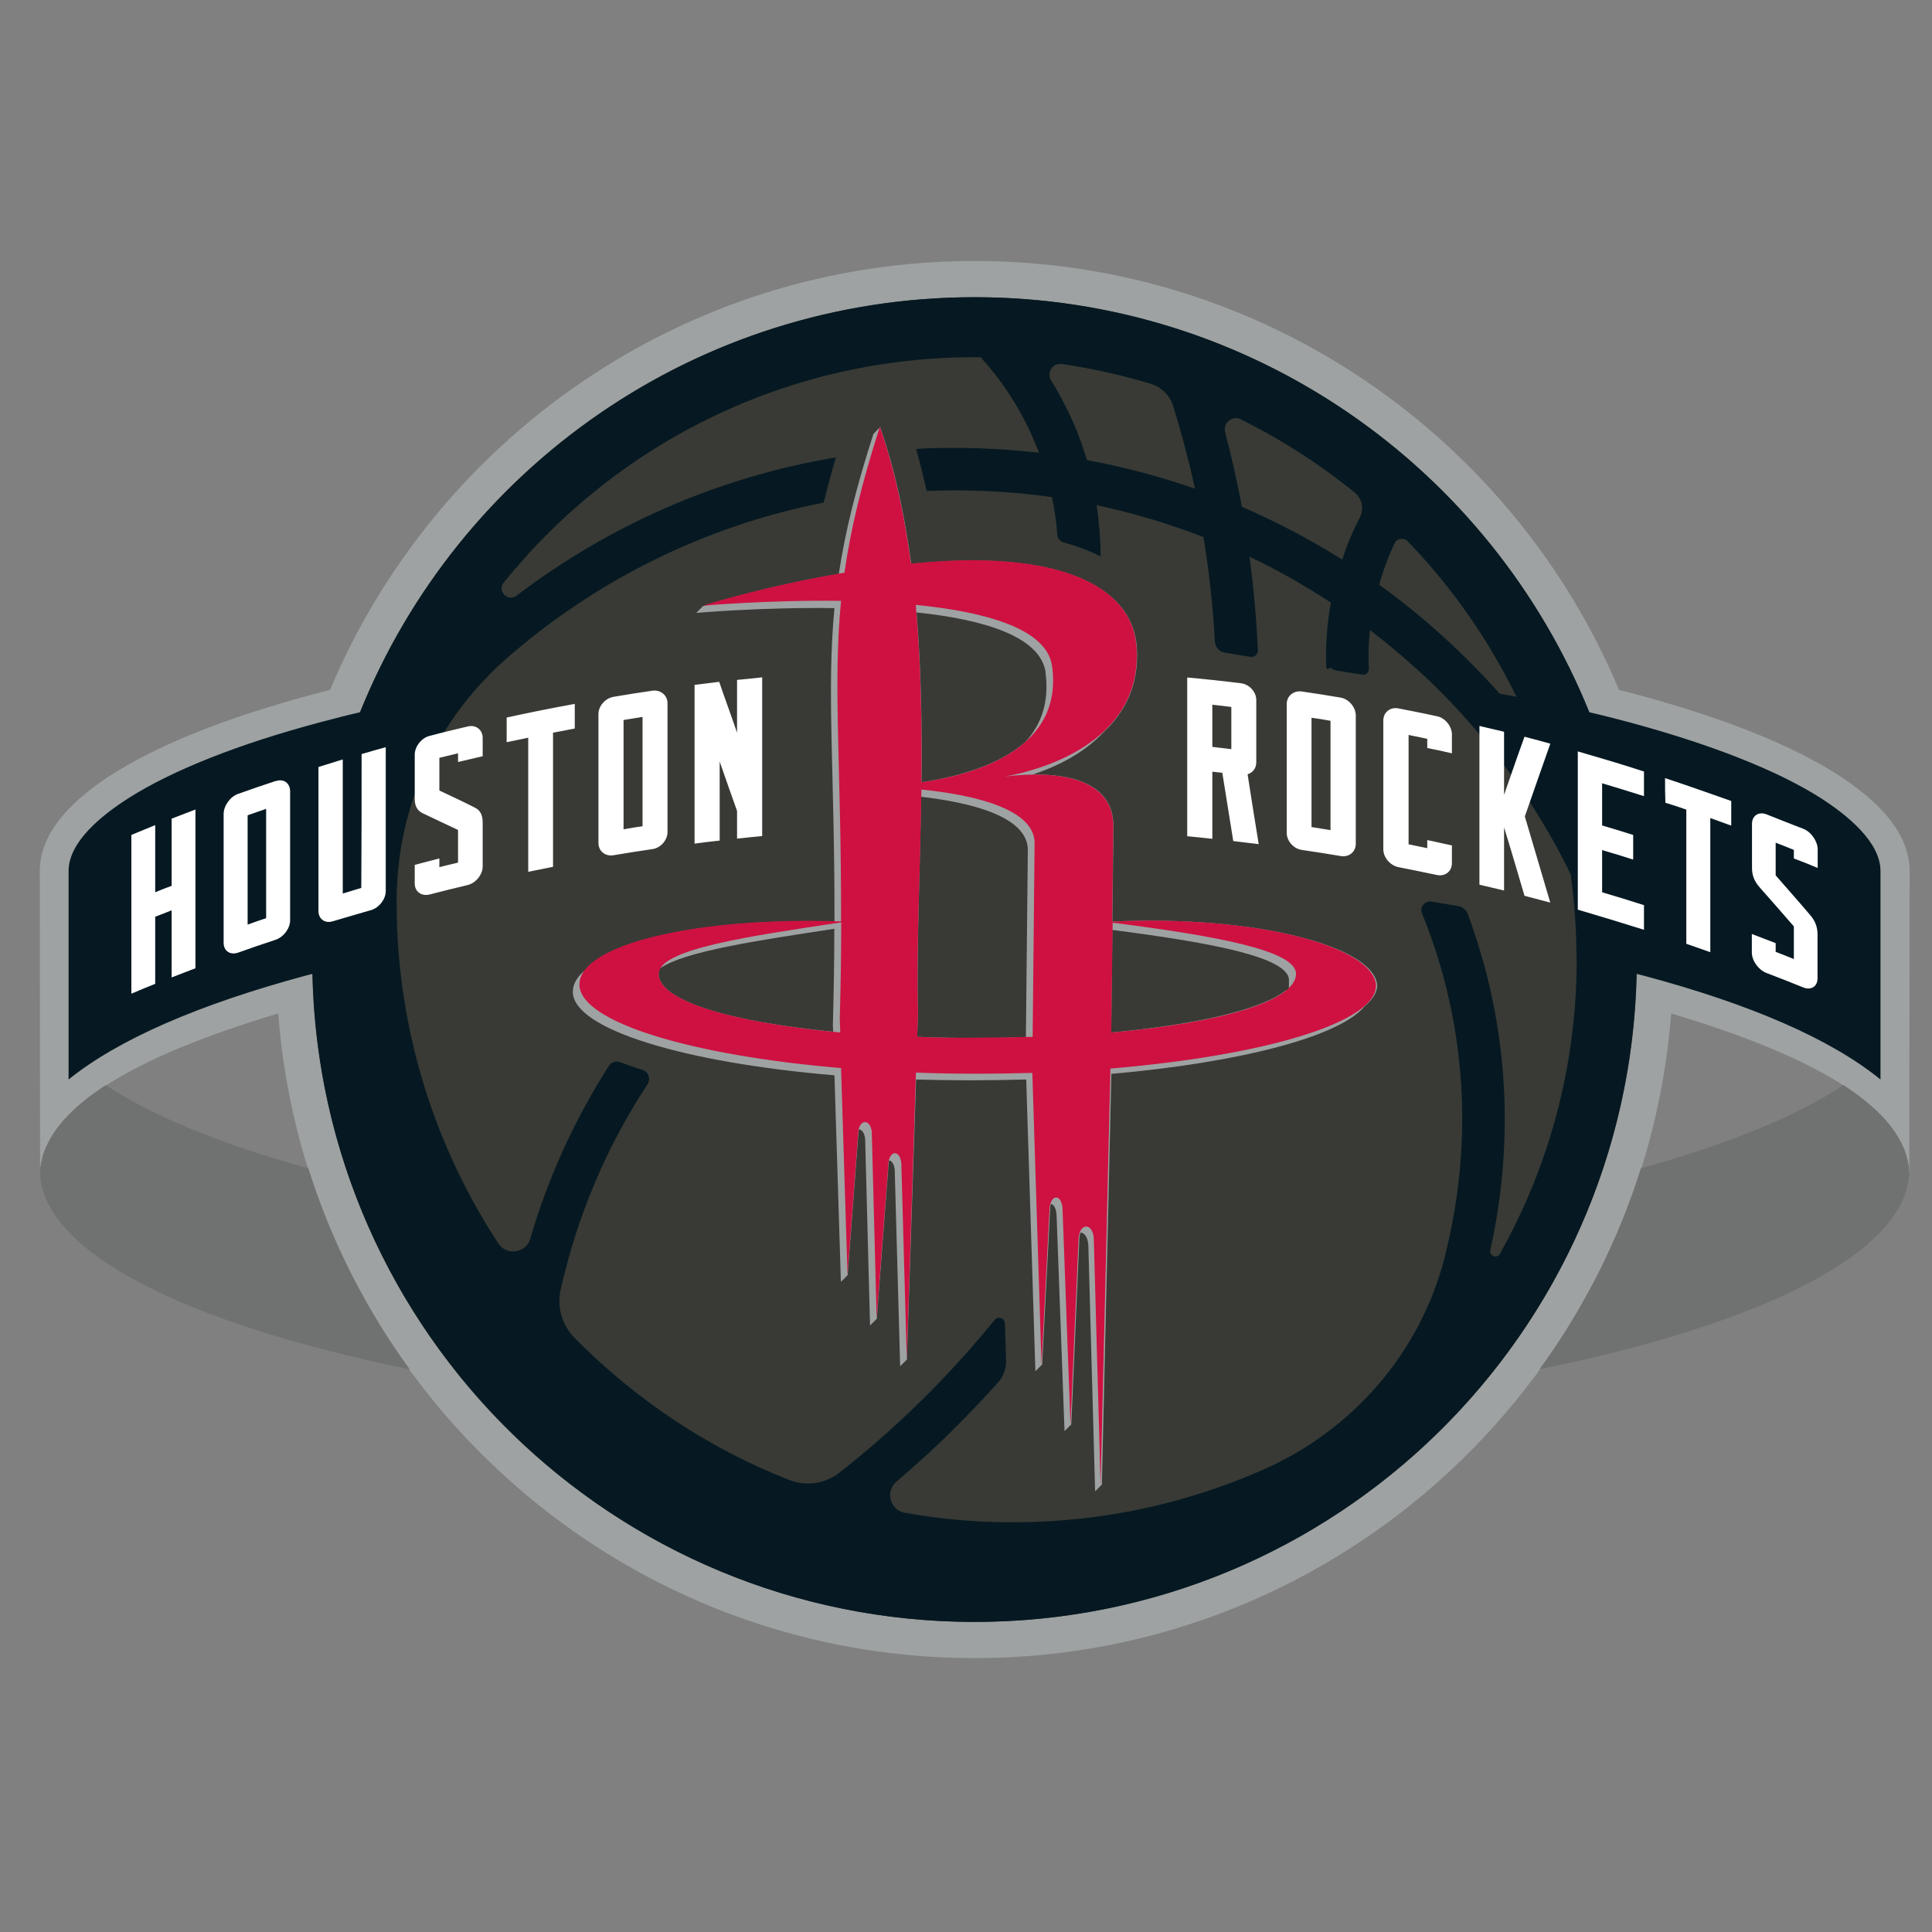 <svg xmlns="http://www.w3.org/2000/svg" id="Camada_1" viewBox="0 0 1200 1200"><rect x="0" y="0" width="1200" height="1200" fill="#808080" stroke="none"/><defs><style>      .st0 {        fill: #9ea2a2;      }      .st1 {        fill: #ce1141;      }      .st2 {        fill: #393a35;      }      .st3 {        fill: #fff;      }      .st4 {        fill: #061922;      }      .st5 {        fill: #707271;      }    </style></defs><path class="st0" d="M1005.6,428.5c-65.6-156.4-220.4-266.4-400.3-266.4s-334.6,110-400.3,266.4c-111.1,28.3-180.3,68.2-180.3,112.5l.2,189c0-39.7,55.9-73.1,147.9-100.5,17,223.7,204.6,400.4,432.5,400.4s415.5-176.7,432.7-400.4c92,27.4,147.9,60.7,147.9,100.5l.2-189c0-44.3-69.3-84.2-180.5-112.5Z"></path><path class="st5" d="M1185.5,724.6c0-.7-.2-1.4-.3-2.1-.2-.7-.3-1.6-.5-2.3-.2-.5-.2-.9-.3-1.4-.2-.9-.5-1.9-.9-2.8,0-.3-.2-.5-.3-.9-.3-1-.9-2.3-1.4-3.3q0-.2-.2-.3c-5.9-13.2-18.4-25.7-36.6-37.5-28.8,19.1-72.7,37.1-125.8,51.6h0c-7.1,22.6-16,44.4-26.6,65.4h0c-10.6,20.8-22.7,40.8-36.4,59.5h0c136.9-27.8,226.3-71.5,229.6-120.8,0-1.2,0-2.4-.2-3.8.2-.2,0-.9,0-1.4Z"></path><path class="st5" d="M25.2,724.6c0-.7.2-1.4.3-2.1.2-.7.3-1.6.5-2.3.2-.5.2-.9.3-1.4.2-.9.5-1.9.9-2.8,0-.3.2-.5.3-.9.3-1,.9-2.3,1.4-3.3q0-.2.2-.3c5.9-13.2,18.4-25.7,36.6-37.5,28.8,19.1,72.7,37.1,125.8,51.6h0c7.1,22.6,16,44.4,26.6,65.4h0c10.6,20.8,22.7,40.8,36.4,59.5h0c-136.9-27.8-226.3-71.5-229.6-120.8,0-1.2,0-2.4.2-3.8-.2-.2-.2-.9,0-1.4Z"></path><circle class="st2" cx="605.3" cy="596" r="411.4"></circle><path class="st4" d="M1130.9,495.7c-27.3-17.4-68.6-33.5-119.4-47.2-8-2.1-16-4.2-24.3-6.1-61.1-151-209-257.8-381.9-257.8s-320.8,106.7-381.7,257.8c-8.3,1.9-16.5,4-24.3,6.1-50.9,13.5-92.2,29.9-119.4,47.2-17,10.8-37.3,27.3-37.3,45.3v129.5c30.7-24.8,80.4-46.5,147.5-64.6,1.4-.3,2.6-.7,4-1,4.7,223,187.1,402.5,411.2,402.5s406.5-179.3,411.2-402.5c1.4.3,2.8.7,4,1,67.2,17.9,116.8,39.6,147.5,64.6v-129.5c0-17.9-20.3-34.5-37.1-45.3ZM866.2,337.5c1.4-3.1,5.6-3.8,8-1.4,27.4,28.3,50.2,60.9,67.7,96.7-3.5-.7-6.9-1.4-10.4-1.9-22.4-25.2-47.4-47.9-74.8-67.7,2.4-9,5.6-17.5,9.5-25.7ZM770.7,260.5c25.3,12.5,48.9,27.8,70.6,45.3,4.7,3.8,6.1,10.2,3.3,15.6-4.3,8.3-8,17-10.9,26.2-19.8-12.5-40.6-23.4-62.3-32.8-3-15.6-6.4-31.1-10.4-46.2-1.6-5.7,4.3-10.8,9.7-8.2ZM659.8,226.1c18.7,2.8,37.1,6.9,55,12.3,6.8,2.1,11.8,7.3,13.9,13.9,5.2,16.8,9.7,33.8,13.5,51.2-21.7-7.5-43.9-13.5-67-17.7-3-9.5-6.4-19.1-10.8-28.3-3.5-7.3-7.3-14.4-11.5-21.2-3.1-4.9,1-11.1,6.8-10.2ZM979.3,596c0,66.5-17.4,128.8-47.7,182.8-1.7,3.1-6.8,1.4-5.9-2.3v-.2c14.4-64.9,11.3-130.9-8.5-192.5-1.7-5.4-3.6-10.9-5.6-16.3-.9-2.4-3.1-4.2-5.7-4.7l-16.8-2.8c-4.2-.7-7.5,3.5-5.9,7.3s3.1,7.8,4.5,11.6c22.2,60.7,26.6,126.7,12.1,191.4-.9,3.8-1.7,7.5-2.6,11.1-15.3,59-57.1,107.1-113,131.6-47,20.7-98.8,32.3-153.3,32.5-23.6.2-46.5-1.9-68.9-5.9-9.2-1.6-12.3-13.4-5.2-19.3,13-11.1,25.7-22.6,37.8-34.9,8.7-8.7,17.2-17.7,25.3-26.7,3.5-3.8,5.2-9,5-14.2l-.7-22.4c-.2-3.5-4.3-4.9-6.4-2.3-28.5,35.1-60.7,66.8-96.3,94.8-8.9,7.1-21,8.7-31.6,4.5-50.5-19.8-95.6-50.2-133.1-88.2-7.5-7.6-10.9-18.6-8.7-29.2,10.1-45.5,28.3-89,54-128.1,2.3-3.3.7-8-3.3-9.2-4.7-1.4-9.4-3.1-13.7-4.7-2.6-1-5.4,0-6.9,2.3-21.3,33.3-37.8,69.4-48.8,107.3-2.6,9-14.6,10.9-19.8,3.1-34.5-52.6-56.6-114.2-62-180.5-.9-10.2-1.2-20.7-1.2-31.1v-3.5c.5-48.3,18.4-94.6,50.2-130.4,5.4-5.9,10.9-11.6,17-17,55.2-48.6,123.1-83,198-97.7,2.3-9,4.7-18.4,7.6-28.1-73.8,12.3-141.3,42.5-198.4,85.9-5.4,4-12.1-2.8-8-8,69.4-86.3,176.5-141.3,296.3-140.1h0c12.5,13.7,22.9,29.3,30.9,46.5,1.9,4.2,3.6,8.5,5.4,12.8-17-1.9-34.4-3-51.9-3s-16.3.2-24.5.7c2.4,8.3,4.5,17,6.6,26,5.9-.2,12-.3,17.9-.3,20.3,0,40.3,1.4,59.9,4.2,1.6,7.8,2.8,15.6,3.3,23.4.2,2.3,1.7,4,3.8,4.7,8.5,2.3,16.1,5.2,23.1,8.7,0-10.6-.9-21.2-2.4-31.8,22.7,4.9,45,11.5,66.3,19.8,3.5,21.3,5.9,43,7.1,64.9.2,3.5,2.8,6.4,6.2,6.9l15.8,2.6c2.6.3,4.9-1.6,4.7-4.2-.9-19.4-2.6-38.7-5.2-58,17.5,8.3,34.4,17.9,50.5,28.5-2.1,11.5-3,23.1-3,34.4s1.4,5,3.3,6.4c.9.7,2.1,1.2,3.3,1.4l16,2.6c1.4.2,2.6-.3,3.3-1.4.5-.5.7-1.4.7-2.3-.3-8-.2-16.1.7-24.1,12.8,9.9,25.2,20.5,37,31.6,35.8,34.4,65.6,75,87.7,120.1,2.3,17.4,3.6,34.7,3.6,52.6h0Z"></path><g><path class="st0" d="M690.9,572.4l.7-59.2c0-27.8-29-32.5-50.2-32.1,14.2-4.7,31.4-12.8,43.9-26.2,13-12.1,22.4-29,20.8-52.9-2.8-40.1-52.9-60.1-136.1-52.1-1.4.2-2.8.3-4,.3-4-29.7-10.1-58.3-19.3-84.9l-4.2,4.2c-11.1,34.4-17.7,61.6-21.5,87-49.6,8.5-84.4,20-84.4,20l-4.2,4.2s40.1-3.6,85.9-3c-5,52.1.2,101.4,0,194.7-73.9-2.1-138.9,10.2-154.7,30-5.2,4.3-8,9-7.8,14.1.9,22.6,68,43.4,162.5,51.4l4,128.3,4.2-4.2,6.6-87c0-1.4.2-2.6.5-3.6,1.9.3,3.8,2.8,3.8,7.3l3,114.6,4.2-4.2,7.1-93.2c0-2.1.2-3.8.5-5.2,2.1.3,3.8,3.3,3.6,8.5l3.3,119.4,4.2-4.2,5.7-173.9c10.9.3,21.9.5,33.2.5s23.8-.2,35.2-.5l5.7,181.2,4.2-4.2,4.9-94.9c0-1.9.2-3.5.5-4.9,1.9.5,3.6,3.1,3.6,8.2l4.9,133,4.2-4.2,5-114.9c0-1.6.3-3,.7-4.2,2.4,0,4.7,2.8,4.9,8.3l4.2,152.4,4.2-4.2,5.9-255.1c80.7-7.1,142-23.3,157.3-42,5-4.2,7.8-8.7,7.8-13-1.9-24.5-76.5-43.7-164.5-39.6M517.6,640.8c-64.7-6.2-108.5-19.4-108.5-35.9s.3-2.4,1-3.5c15.1-10.6,61.6-17.4,108.1-24.5,0,18.2-.3,38.2-.9,60.1l.2,3.8ZM649.4,417.9c2.4,18.4-2.8,32.1-12.1,42.5-16.8,15.3-43.4,22.2-64.9,25.5.3-34.5-.2-70.5-3.1-105.5,41.5,4.3,77.2,14.9,80.2,37.5M637.2,644.2c-10.1.3-20.5.5-31.1.5s-24.6-.2-36.4-.7l.5-14.8c-1-37.3,1.2-84.2,1.9-134.3,30.4,3.5,66.8,12.1,66.3,33.5l-1.2,115.8ZM798.3,615.4c-15.1,11.8-55.2,21-108.1,25.9l.7-63.7c60.6,7.8,109.7,16.8,109.7,31.2s-.7,4.5-2.3,6.6"></path><path class="st1" d="M854.7,612.3c-1.2-24.8-75.9-44.1-163.9-39.9l.7-59.2c-.2-36.6-50.2-33-67.2-30.9,19.8-3.6,85.7-20.1,81.6-80.5-2.8-40.1-52.9-60.1-136.1-52.1-1.4.2-2.8.3-4,.3-4-29.7-10.1-58.3-19.3-84.9-11.6,35.9-18.2,64.2-22,90.6-51.6,8.7-88,20.5-88,20.5,0,0,40.1-3.6,85.9-3-5.2,52.8.2,102.9,0,199.1-87.5-3.1-163.3,13.9-162.5,39.7.9,22.6,68,43.4,162.5,51.4l4,128.3,6.6-87c.2-10.8,8.5-9.7,8.5-.5l3,114.6,7.1-93.2c-.2-12.7,8.7-12,8.3-.7l3.3,119.4,5.7-178.1c12.1.5,24.5.7,37.1.7s23.8-.2,35.2-.5l5.7,181.2,4.9-94.9c0-12.1,8.3-11.5,8.2-.7l4.9,133,5-114.9c.3-11.3,9.4-10.8,9.5,0l4.2,152.4,6.1-258.6v-.2c95.5-8,164.9-28.6,164.9-51.4M653.5,413.9c6.8,50.2-44.4,66.7-81.2,72,.3-36.1-.2-73.6-3.5-110.2,43.4,4.3,81.6,14.8,84.7,38.2M409.2,604.8c0-15.3,56.6-23.4,113.3-31.9,0,18.2-.3,38.2-.9,60.1l.3,8.3c-67.2-6.2-112.8-19.6-112.8-36.4M569.7,644.1l.5-14.8c-1.2-38.5,1.4-87.1,2.1-138.9,30.9,3.1,71,11.6,70.3,33.8l-1.2,119.8c-11.5.3-23.1.5-35.2.5-12.5.2-24.6,0-36.4-.5M690.2,641.3l.9-68.2c62.5,8,113.9,17,113.9,31.8-.2,17-46.9,30.4-114.7,36.4"></path></g><path class="st3" d="M171.2,485.1c-7.8,2.6-15.6,5.2-23.3,8-5,1.7-9,7.5-9,12.5v80c0,5,4,7.8,9,6.1,7.8-2.8,15.4-5.4,23.3-8,5-1.7,9-7.1,9-12.1v-80c0-5.2-4-8.2-9-6.4ZM165.3,570.3c-3.8,1.2-7.6,2.6-11.5,4v-67.9c3.8-1.4,7.6-2.6,11.5-4v67.9ZM405.2,429c-8,1.2-16.1,2.4-24.1,3.8-5.2.9-9.4,5.7-9.4,10.8v80c0,5,4.2,8.5,9.4,7.6,8-1.4,16-2.6,24.1-3.8,5.2-.7,9.4-5.6,9.4-10.6v-80c0-4.9-4.2-8.5-9.4-7.8ZM399.1,513.2c-4,.5-7.8,1.2-11.8,1.9v-67.9c4-.7,7.8-1.2,11.8-1.9v67.9ZM224.5,468.4c5-1.4,10.1-3,15.1-4.3v89.4c0,5-4.2,10.4-9.2,11.8-7.8,2.3-15.6,4.5-23.6,6.9-5,1.6-9-1.4-9-6.4v-89.4c5-1.6,10.1-3.1,15.1-4.7v83.3c3.8-1.2,7.6-2.3,11.5-3.5.2-27.6.2-55.4.2-83.1ZM106.6,508.5c4.9-1.9,9.9-3.8,14.8-5.7v98.6c-5,1.9-9.9,3.8-14.8,5.7v-41.7c-3.5,1.4-6.9,2.8-10.2,4v41.7c-4.9,1.9-9.9,4-14.8,6.1v-98.6c4.9-2.1,9.9-4,14.8-6.1v41.7c3.5-1.4,6.8-2.8,10.2-4v-41.7ZM314.6,445.7c14.1-3.1,28.1-5.9,42.4-8.5v15.3c-4.5.9-9,1.7-13.5,2.6v83.3c-5.2,1-10.2,2.1-15.4,3.1v-83.3c-4.5.9-9,1.9-13.4,2.8,0-5.2,0-10.2,0-15.3ZM473.4,420.7v98.6c-5.2.5-10.4,1-15.6,1.6v-17.2c-3.6-10.2-7.3-20.5-10.8-30.7v49.1c-5.2.5-10.4,1.2-15.6,1.9v-98.6c5-.7,10.1-1.2,15.3-1.9,3.6,10.6,7.5,21,11.1,31.6v-32.8c5.4-.5,10.4-1,15.6-1.6ZM299.8,458.2v11.5c-5,1.2-10.2,2.4-15.3,3.6v-5.4c-3.8.9-7.8,1.9-11.6,2.8v20.3c7.3,3.5,14.8,6.9,22,10.6,3.6,1.7,4.9,4.9,4.9,9.2v27.4c0,5-4.2,10.2-9.2,11.5-8,1.9-15.8,3.8-23.8,5.9-5,1.2-9.2-1.7-9.2-6.9v-11.5c5-1.4,10.2-2.6,15.3-4v5.4c3.8-1,7.8-1.9,11.6-2.8v-20.3c-7.3-3.5-14.8-6.9-22-10.4-3.6-1.7-4.9-4.9-4.9-9v-27.4c0-5,4.2-10.4,9.2-11.6,7.8-2.1,15.8-4,23.8-5.9,5-1.2,9.2,2.1,9.2,7.1ZM832.7,433.3c-8-1.4-16-2.6-24.1-3.8-5.2-.7-9.4,2.8-9.4,7.8v80c0,5,4.2,9.9,9.4,10.6,8,1.2,16,2.4,24.1,3.8,5.2.9,9.4-2.6,9.4-7.6v-80c-.2-5-4.3-9.9-9.4-10.8ZM826.4,515.6c-4-.7-7.8-1.2-11.8-1.9v-67.9c4,.5,7.8,1.2,11.8,1.9v67.9ZM1034.2,483.3c13.7,4.5,27.4,9.4,41.1,14.2v15.3c-4.3-1.6-8.7-3.1-13-4.7v83.3c-5-1.7-9.9-3.5-14.9-5.2v-83.3c-4.3-1.6-8.7-3-13-4.3-.2-5-.2-10.2-.2-15.3ZM1114.2,533.3v-5.4c-3.8-1.6-7.5-3-11.3-4.5v20.3c7.1,8.2,14.2,16.1,21.3,24.5,3.5,4,4.7,8,4.7,12.1v27.4c0,5-4,7.6-8.9,5.6-7.6-3.1-15.3-6.1-22.9-9-4.9-1.9-9-7.6-9-12.7v-11.5c5,1.9,9.9,3.8,14.8,5.7v5.4c3.8,1.4,7.5,3,11.3,4.5v-20.3c-7.1-8.2-14.2-16.3-21.3-24.3-3.5-4-4.7-7.8-4.7-12v-27.4c0-5,4-7.8,9-5.9,7.6,3,15.3,6.1,22.9,9,4.9,1.9,8.9,7.8,8.9,12.8v11.5c-4.9-2.1-9.7-4-14.8-5.9ZM962.9,462c-5.2,14.9-10.6,30-15.8,45.1,5.2,17.9,10.6,35.6,15.8,53.5-5.4-1.4-10.6-2.8-16-4.2-4.2-14.2-8.3-28.3-12.7-42.5v39.2c-5-1.2-10.2-2.4-15.3-3.6v-98.6c5,1.2,10.2,2.4,15.3,3.6v39.2c4.2-12,8.3-24.1,12.7-36.1,5.4,1.4,10.8,2.8,16,4.3ZM901.8,456.1v11.8c-5-1.2-10.2-2.3-15.3-3.3v-5.7c-4-.9-7.8-1.6-11.6-2.4v67.9c4,.9,7.8,1.6,11.6,2.4v-5c5.2,1,10.2,2.3,15.3,3.3v11.1c0,5-4.2,8.3-9.2,7.3-8-1.7-16-3.3-24-4.9-5-1-9.4-5.9-9.4-11.1v-80c0-5,4.2-8.5,9.4-7.5,8,1.6,16,3.1,24,4.9,5,1,9.2,6.2,9.2,11.3ZM780.3,473.3v-38.5c0-5-4.2-9.7-9.4-10.4-11.1-1.4-22.4-2.6-33.5-3.6h0v98.6c5.2.5,10.4,1,15.6,1.6v-41.7c2.1.2,4.2.5,6.2.7,2.3,14.1,4.5,28.3,6.8,42.4,5.2.7,10.4,1.2,15.8,1.9-2.3-14.4-4.7-28.8-6.9-43.4,3.1-.9,5.4-3.6,5.4-7.5ZM764.8,465.3c-4-.5-7.8-.9-11.8-1.4v-26.2c4,.5,7.8.9,11.8,1.4v26.2ZM980,466.7c13.7,4,27.4,8,41.1,12.5v15.3c-8.7-2.8-17.4-5.4-26-8v26.2c6.4,1.9,12.8,3.8,19.3,5.9v15.3c-6.4-2.1-12.8-4-19.3-5.9v26.2c8.7,2.6,17.4,5.2,26,8v15.3c-13.7-4.3-27.4-8.5-41.1-12.5v-98.2Z"></path></svg>